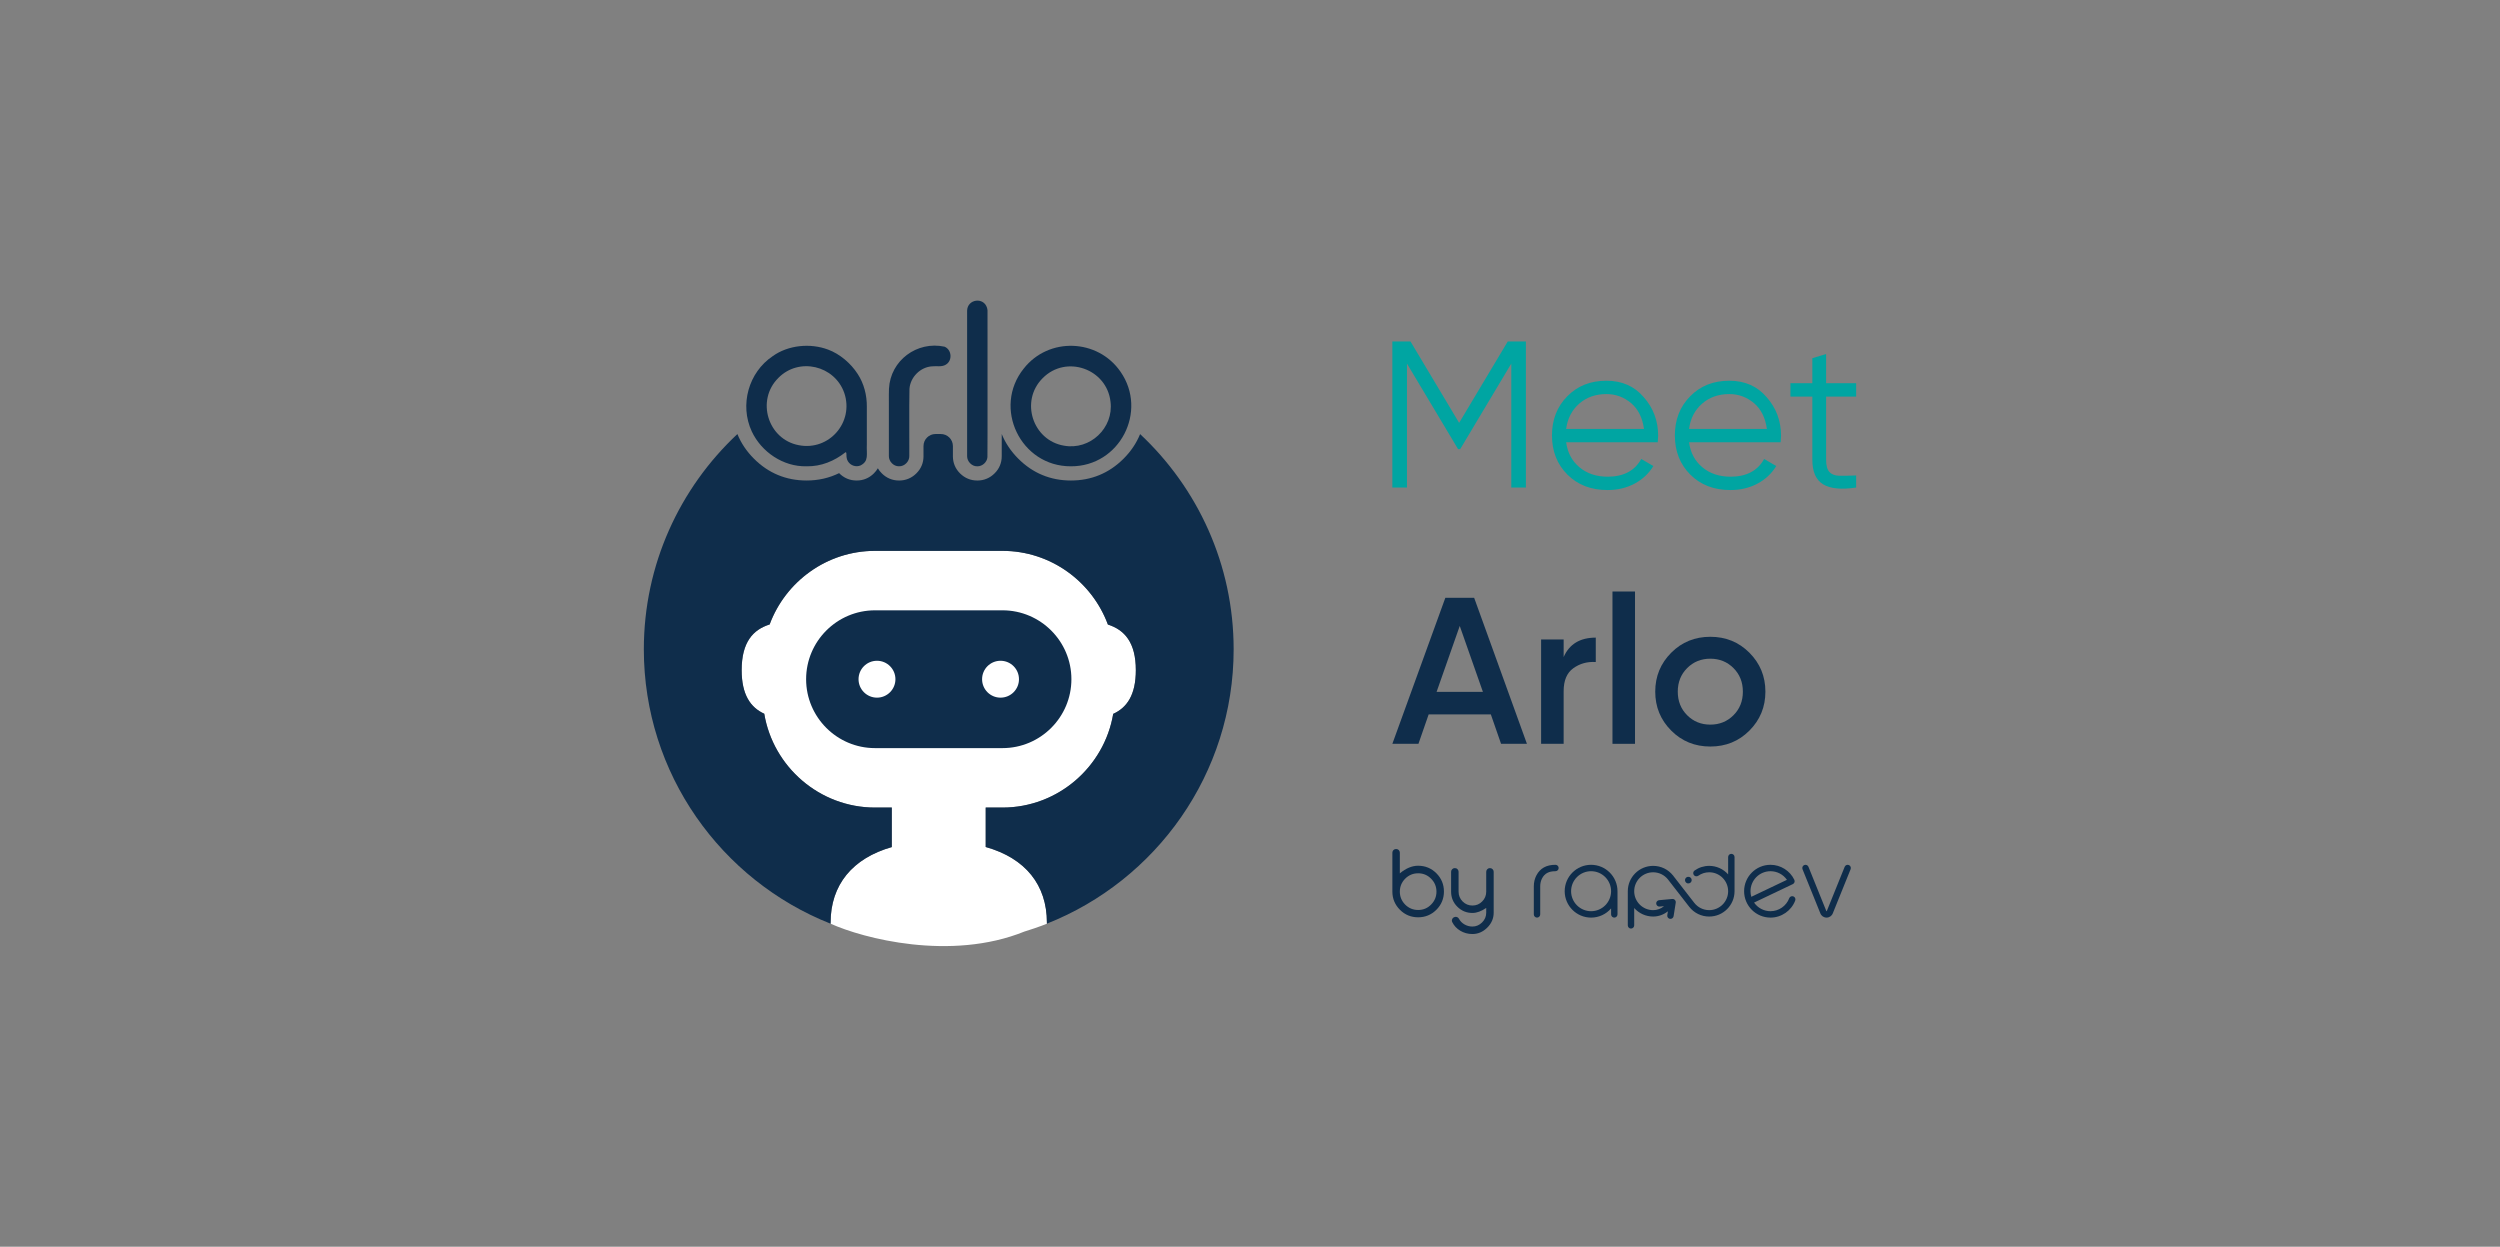 <?xml version="1.0" encoding="UTF-8"?><svg id="a" xmlns="http://www.w3.org/2000/svg" viewBox="0 0 787.723 392.826"><rect x="0" y="0" width="787.723" height="392.826" fill="#808080" stroke="none"/><defs><style>.b{fill:#00a5a2;}.c{fill:#fff;}.d{fill:#0f2d4b;}.e{fill:#0f2d4b;}</style></defs><path class="c" d="M349.088,196.784c-4.987-13.513-18.019-23.213-33.208-23.213h-40.174c-15.178,0-28.202,9.687-33.198,23.186-5.26,1.651-8.816,5.599-8.816,14.403,0,7.766,2.807,11.764,7.122,13.733,2.797,16.716,17.417,29.56,34.892,29.56h5.292v12.448c.026-.007.053-.013.079-.021-12.541,3.535-19.363,12-19.363,23.811,0,.122.004.239.006.359,10.142,4.574,37.776,11.917,61.119,2.447-0.0.002-0.0.005-.001.007,4.729-1.471,7.031-2.457,7.031-2.457.002-.118.003-.237.003-.356,0-11.811-6.719-20.277-19.28-23.813,0,0,.028.01.068.025-.017-.006-.038-.014-.048-.017-.008-.002-.017-.004-.025-.006v-12.427h5.292c17.466,0,32.077-12.827,34.887-29.527,4.318-1.95,7.126-5.939,7.126-13.766,0-8.732-3.55-12.7-8.804-14.376Z"/><path class="e" d="M254.176,146.927c4.567.068,8.677-1.631,12.229-4.422.349-.04.272.526.297.814.002.72.092,1.426.479,2.042.78,1.322,2.533,1.902,3.942,1.306,2.729-1.372,1.861-3.422,2.008-6.697v-11.755c.043-3.684-.905-7.362-2.869-10.358-2.144-3.351-5.648-6.341-9.332-7.697-5.643-2.126-12.592-1.417-17.426,2.04-7.665,5.118-10.512,15.4-6.63,23.738,3.029,6.469,9.907,11.161,17.242,10.989h.061v0ZM245.269,119.061c6.502-6.59,17.748-3.903,20.765,4.783,3.099,9.202-4.792,18.292-14.353,16.43-9.759-1.843-13.502-14.146-6.456-21.169l.043-.044h0Z"/><path class="e" d="M283.261,146.918c1.747.08,3.319-1.551,3.25-3.275.045-2.033-.088-15.728.051-21.153.286-3.681,3.449-6.836,7.112-7.06,1.463-.174,3.027.283,4.353-.536,2.144-1.259,1.885-4.73-.425-5.662-8.621-1.85-17.041,4.283-17.497,13.247-.068,1.373-.018,2.369-.033,4.011.001,5.526-.002,15.986.001,17.233-.024,1.644,1.458,3.215,3.131,3.195l.057.001h0Z"/><path class="e" d="M307.911,146.928c1.596.06,3.083-1.292,3.219-2.87.077-1.795 0-44.215.027-46.145-.001-.041-.001-.12-.022-.295-.019-.148-.055-.367-.123-.611-1.072-3.526-6.222-2.773-6.285.907.004,8.882-.003,29.441,0,39.367.001,3.645-.002,5.978.001,6.49.002,1.622,1.465,3.172,3.127,3.157l.057.001h-0Z"/><path class="e" d="M337.469,146.927c15.355.032,24.247-17.333,15.612-29.776-7.191-10.466-22.669-11.007-30.502-1.03-9.895,12.315-1.033,30.854,14.829,30.805h.061,0ZM328.56,119.131c7.399-7.456,20.213-2.901,21.354,7.47,1.03,8.249-6.447,15.324-14.656,13.826-9.88-1.659-13.918-14.072-6.737-21.257,0,0,.039-.04.039-.04Z"/><path class="e" d="M359.237,136.768c-1.148,2.839-2.886,5.435-5.215,7.763-4.561,4.561-10.14,6.873-16.583,6.873s-12.023-2.312-16.583-6.872c-2.334-2.333-4.075-4.935-5.223-7.781v7.013c0,2.096-.788,3.969-2.279,5.42-1.467,1.452-3.32,2.22-5.361,2.22h-.104c-2.042,0-3.894-.767-5.361-2.22-1.491-1.451-2.279-3.324-2.279-5.42v-3.222c0-2.124-1.746-3.813-3.87-3.791-.01 0-.021 0-.031 0h-1.57c-2.094,0-3.791,1.698-3.791,3.791v3.222c0,2.095-.788,3.968-2.279,5.419-1.467,1.453-3.32,2.221-5.361,2.221h-.105c-2.041,0-3.893-.767-5.36-2.22-.511-.497-.937-1.045-1.28-1.633-.342.588-.768,1.135-1.278,1.632-1.467,1.453-3.32,2.221-5.362,2.221h-.104c-2.089,0-3.981-.804-5.464-2.323-.001-0-.001-0-.002-0-3.133,1.544-6.561,2.323-10.247,2.323-6.443,0-12.023-2.312-16.583-6.872-2.329-2.329-4.069-4.925-5.217-7.765-18.13,16.97-29.48,41.097-29.48,67.83,0,39.218,24.42,72.839,58.853,86.455-.002-.12-.007-.237-.007-.359,0-.002 0-.003 0-.004,0-.654.029-1.295.07-1.928.011-.161.023-.321.036-.48.051-.617.116-1.227.207-1.824.002-.013.003-.026.005-.039.094-.61.216-1.205.352-1.793.033-.143.068-.285.103-.427.142-.569.298-1.131.479-1.678.004-.013.008-.027.012-.04.188-.564.403-1.112.632-1.652.052-.122.105-.243.159-.364.234-.524.481-1.04.753-1.541.005-.009.009-.018.013-.027.282-.516.591-1.016.914-1.506.067-.101.134-.2.202-.3.327-.478.668-.948,1.035-1.4.002-.002.004-.005.006-.007.377-.465.781-.913,1.2-1.351.076-.079.153-.157.23-.235.851-.864,1.784-1.671,2.798-2.42.082-.061.166-.12.249-.18,1.036-.745,2.153-1.432,3.351-2.054.087-.045.174-.089.262-.133,1.217-.618,2.514-1.173,3.891-1.661.094-.033.189-.065.283-.098.686-.237,1.387-.461,2.111-.665.002-.001.005-.002.007-.002-.026.007-.053.013-.079.021v-12.448h-5.292c-17.476,0-32.095-12.844-34.892-29.56-4.315-1.97-7.122-5.968-7.122-13.733,0-8.804,3.556-12.751,8.816-14.403,4.996-13.498,18.02-23.185,33.198-23.185h40.174c15.189,0,28.221,9.7,33.208,23.212,5.254,1.675,8.804,5.643,8.804,14.376,0,7.826-2.807,11.816-7.126,13.766-2.81,16.7-17.421,29.527-34.887,29.527h-5.293v12.427c.007.002.016.004.023.006-.004-.001-.019-.007-.019-.007,12.562,3.536,19.28,12.002,19.28,23.813,0,.115-.001.229-.003.343,34.429-13.619,58.848-47.227,58.848-86.439,0-26.732-11.351-50.859-29.481-67.828h0Z"/><path class="e" d="M315.878,192.304h-40.172c-11.967,0-21.708,9.737-21.708,21.709s9.741,21.708,21.708,21.708h40.172c11.97,0,21.709-9.739,21.709-21.708s-9.739-21.709-21.709-21.709ZM276.331,219.822c-3.213,0-5.814-2.597-5.814-5.81s2.601-5.812,5.814-5.812c3.201,0,5.809,2.599,5.809,5.812s-2.608,5.81-5.809,5.81ZM315.259,219.822c-3.212,0-5.813-2.599-5.813-5.81,0-3.212,2.6-5.812,5.813-5.812,3.209,0,5.81,2.599,5.81,5.812,0,3.21-2.6,5.81-5.81,5.81Z"/><path class="b" d="M475.072,107.602h5.719v46.018h-4.602v-39.049l-16.106,26.953h-.657l-16.105-26.953v39.049h-4.603v-46.018h5.72l15.317,25.639,15.317-25.639Z"/><path class="b" d="M506.165,119.961c4.908,0,8.831,1.731,11.768,5.193,3.024,3.418,4.536,7.473,4.536,12.161,0,.22-.044.899-.132,2.038h-28.859c.438,3.287,1.841,5.917,4.208,7.889,2.366,1.973,5.324,2.959,8.874,2.959,4.996,0,8.523-1.862,10.584-5.588l3.813,2.234c-1.446,2.367-3.43,4.219-5.949,5.556-2.522,1.336-5.358,2.005-8.514,2.005-5.172,0-9.379-1.621-12.622-4.865-3.244-3.242-4.864-7.362-4.864-12.358,0-4.952,1.599-9.05,4.799-12.294,3.198-3.286,7.318-4.93,12.358-4.93ZM506.165,124.168c-3.418,0-6.277,1.009-8.578,3.024-2.302,2.016-3.672,4.667-4.109,7.954h24.521c-.483-3.506-1.819-6.201-4.011-8.086-2.279-1.928-4.887-2.893-7.823-2.893Z"/><path class="b" d="M544.886,119.961c4.908,0,8.831,1.731,11.768,5.193,3.024,3.418,4.536,7.473,4.536,12.161,0,.22-.044.899-.132,2.038h-28.859c.438,3.287,1.841,5.917,4.208,7.889,2.366,1.973,5.324,2.959,8.874,2.959,4.996,0,8.523-1.862,10.584-5.588l3.813,2.234c-1.446,2.367-3.43,4.219-5.949,5.556-2.522,1.336-5.358,2.005-8.514,2.005-5.172,0-9.379-1.621-12.622-4.865-3.244-3.242-4.864-7.362-4.864-12.358,0-4.952,1.599-9.05,4.799-12.294,3.198-3.286,7.318-4.93,12.358-4.93ZM544.886,124.168c-3.418,0-6.277,1.009-8.578,3.024-2.302,2.016-3.672,4.667-4.109,7.954h24.521c-.483-3.506-1.819-6.201-4.011-8.086-2.279-1.928-4.887-2.893-7.823-2.893Z"/><path class="b" d="M584.855,120.749v4.208h-9.466v19.919c0,1.798.35,3.079,1.052,3.846.7.768,1.752,1.161,3.155,1.184,1.402.022,3.155-.011,5.259-.099v3.812c-4.689.7-8.163.361-10.42-1.019-2.257-1.381-3.385-3.955-3.385-7.725v-19.919h-6.903v-4.208h6.903v-7.889l4.339-1.315v9.203h9.466Z"/><path class="d" d="M481.119,234.369h-8.151l-3.222-9.27h-19.59l-3.222,9.27h-8.217l16.697-46.018h9.072l16.632,46.018ZM459.951,197.227l-7.297,20.773h14.594l-7.297-20.773Z"/><path class="d" d="M492.689,201.499v5.522c1.797-4.076,5.171-6.113,10.124-6.113v7.691c-2.674-.175-5.04.482-7.1,1.972-2.017,1.446-3.024,3.857-3.024,7.231v16.566h-7.1v-32.87h7.1Z"/><path class="d" d="M515.172,234.369h-7.1v-47.989h7.1v47.989Z"/><path class="d" d="M538.903,235.224c-4.865,0-8.963-1.665-12.293-4.996-3.376-3.374-5.062-7.472-5.062-12.293s1.687-8.918,5.062-12.294c3.33-3.33,7.428-4.996,12.293-4.996s8.962,1.666,12.293,4.996c3.374,3.376,5.062,7.473,5.062,12.294s-1.688,8.919-5.062,12.293c-3.331,3.331-7.429,4.996-12.293,4.996ZM528.647,217.935c0,2.981.986,5.456,2.959,7.429s4.404,2.958,7.297,2.958,5.324-.986,7.297-2.958c1.973-1.973,2.958-4.448,2.958-7.429s-.985-5.457-2.958-7.429c-1.973-1.973-4.404-2.958-7.297-2.958s-5.325.985-7.297,2.958c-1.973,1.972-2.959,4.448-2.959,7.429Z"/><path class="d" d="M490.105,272.49c-2.862,0-4.827,1.093-6.007,3.341-.531,1.011-.811,2.198-.811,3.432v8.855c0,.556.453,1.009,1.009,1.009s1.009-.453,1.009-1.009v-8.855c0-.909.201-1.771.58-2.494.821-1.563,2.122-2.26,4.22-2.26.557,0,1.009-.453,1.009-1.009s-.453-1.009-1.009-1.009Z"/><path class="d" d="M582.551,272.563c-.25-.101-.524-.099-.772.007-.248.105-.44.301-.541.551l-5.629,13.935c-.02.049-.065.052-.078.052-.013,0-.059-.004-.078-.052l-5.629-13.935c-.101-.25-.293-.446-.541-.551-.248-.105-.522-.108-.772-.007-.25.101-.446.293-.551.541-.105.248-.108.523-.007.773l5.629,13.935c.323.799,1.088,1.315,1.95,1.315s1.627-.516,1.95-1.315l5.629-13.935c.208-.516-.042-1.105-.558-1.314Z"/><path class="d" d="M565.065,282.439c-.252-.095-.526-.086-.772.025-.246.111-.433.311-.528.564-.919,2.441-3.29,4.081-5.899,4.081-2.07,0-3.997-1.013-5.178-2.715l12.213-5.819c.24-.114.428-.324.517-.574.09-.254.076-.528-.04-.772-1.374-2.879-4.322-4.74-7.511-4.74-4.587,0-8.319,3.732-8.319,8.319s3.732,8.319,8.319,8.319c3.445,0,6.574-2.166,7.788-5.388.095-.252.086-.526-.025-.772-.111-.245-.312-.433-.564-.528ZM551.817,282.573c-.167-.571-.251-1.164-.251-1.764,0-3.474,2.826-6.301,6.3-6.301,2.07,0,3.997,1.012,5.18,2.715l-11.229,5.35Z"/><path class="d" d="M501.336,272.49c-4.587,0-8.319,3.732-8.319,8.319s3.732,8.319,8.319,8.319c2.435,0,4.714-1.05,6.301-2.892v1.883c0,.556.453,1.009,1.009,1.009s1.009-.453,1.009-1.009v-7.309c0-4.587-3.732-8.319-8.319-8.319ZM501.336,287.109c-3.474,0-6.301-2.826-6.301-6.3s2.826-6.301,6.301-6.301,6.301,2.826,6.301,6.301-2.826,6.3-6.301,6.3Z"/><path class="d" d="M531.01,277.714l.002.006c.034.075.064.131.097.179.034.049.075.106.128.158.049.049.102.092.159.128.053.036.11.068.185.101.058.021.121.043.191.057.059.012.124.018.204.018.277,0,.546-.111.74-.304.047-.047.091-.101.135-.164.039-.063.071-.124.09-.174.032-.071.049-.143.061-.198.014-.068.021-.138.021-.207,0-.068-.007-.139-.021-.204-.011-.05-.028-.124-.058-.191-.022-.057-.053-.117-.097-.186-.041-.059-.086-.113-.135-.163-.04-.037-.093-.084-.155-.126-.06-.039-.121-.071-.176-.092-.062-.027-.129-.049-.202-.064-.132-.024-.272-.024-.406.001-.065.013-.128.033-.196.061-.065.025-.125.057-.179.095-.065.042-.12.091-.162.13-.053.052-.094.11-.128.158-.034.049-.065.105-.1.186-.025.063-.045.127-.058.191-.013.065-.021.136-.021.204,0,.072.007.142.021.208.013.063.033.127.058.191Z"/><path class="d" d="M545.528,269.034c-.557,0-1.009.453-1.009,1.009v5.465c-1.517-1.706-3.685-2.683-5.965-2.683-1.665,0-3.261.508-4.615,1.468-.22.156-.366.388-.411.654-.045.266.016.533.172.753.322.454.953.561,1.407.24,1.011-.717,2.203-1.096,3.447-1.096,3.289,0,5.965,2.676,5.965,5.965s-2.676,5.965-5.965,5.965c-1.852,0-3.568-.839-4.709-2.303l-6.64-8.54-.001-.074h-.057c-1.525-1.926-3.807-3.031-6.262-3.031-4.402,0-7.983,3.581-7.983,7.983v10.765c0,.556.453,1.009,1.009,1.009s1.009-.453,1.009-1.009v-5.465c1.517,1.706,3.685,2.683,5.965,2.683,1.68,0,3.286-.573,4.651-1.657l-.193,1.229c-.086.55.29,1.068.84,1.154.553.087,1.068-.291,1.153-.84l.671-4.263c.049-.31-.046-.619-.261-.848-.215-.229-.517-.344-.829-.315l-4.15.386c-.268.025-.51.153-.683.361-.173.208-.254.47-.229.738.025.27.153.513.361.685.207.171.469.251.738.227l1.372-.128c-1.018.832-2.175,1.253-3.441,1.253-3.289,0-5.965-2.676-5.965-5.965s2.676-5.965,5.965-5.965c1.839,0,3.547.829,4.687,2.275l6.68,8.592c1.525,1.958,3.822,3.081,6.302,3.081,4.402,0,7.983-3.581,7.983-7.983v-10.765c0-.556-.453-1.009-1.009-1.009Z"/><path class="d" d="M446.843,272.781c-1.925,0-3.865.809-5.771,2.405v-6.516c0-.324-.115-.602-.345-.834-.225-.212-.497-.32-.809-.32h-.046c-.312,0-.584.108-.815.326-.225.226-.34.505-.34.829v12.283c.011,2.216.817,4.138,2.393,5.716,1.567,1.568,3.496,2.363,5.732,2.363s4.169-.801,5.748-2.378c1.578-1.579,2.378-3.513,2.378-5.748s-.801-4.168-2.378-5.748c-1.578-1.578-3.511-2.377-5.748-2.377ZM452.615,280.953c0,1.577-.571,2.947-1.699,4.075-1.106,1.127-2.477,1.697-4.073,1.697-1.586,0-2.961-.571-4.088-1.697-1.117-1.127-1.683-2.497-1.683-4.075,0-1.587.566-2.964,1.683-4.089,1.127-1.127,2.502-1.698,4.088-1.698,1.596,0,2.967.57,4.074,1.698,1.127,1.127,1.698,2.503,1.698,4.089Z"/><path class="d" d="M469.461,273.526c-.324,0-.604.115-.83.341-.225.226-.34.505-.34.83v6.265c0,1.209-.431,2.244-1.285,3.079-.844.863-1.845,1.282-3.061,1.282-1.2,0-2.241-.432-3.092-1.283-.844-.852-1.27-1.887-1.27-3.078v-6.265c0-.326-.115-.606-.34-.828-.225-.227-.499-.342-.86-.342-.315,0-.59.115-.814.341-.227.225-.342.504-.342.83v6.265c0,1.85.661,3.444,1.965,4.736,1.303,1.304,2.902,1.965,4.752,1.965,1.358,0,2.819-.534,4.346-1.587v1.506c0,1.189-.442,2.223-1.314,3.076-.862.853-1.882,1.285-3.032,1.285-.897,0-1.742-.227-2.511-.675-.755-.435-1.335-1.029-1.725-1.768-.135-.248-.335-.43-.605-.545-.265-.101-.523-.106-.788-.007l-.032.018c-.352.114-.593.338-.717.66-.139.329-.125.652.036.951.569,1.127,1.413,2.028,2.504,2.678,1.144.692,2.435,1.044,3.837,1.044,1.737,0,3.294-.66,4.627-1.964,1.376-1.344,2.074-2.943,2.074-4.752v-12.884c0-.326-.115-.605-.341-.828-.225-.227-.498-.342-.845-.342Z"/></svg>